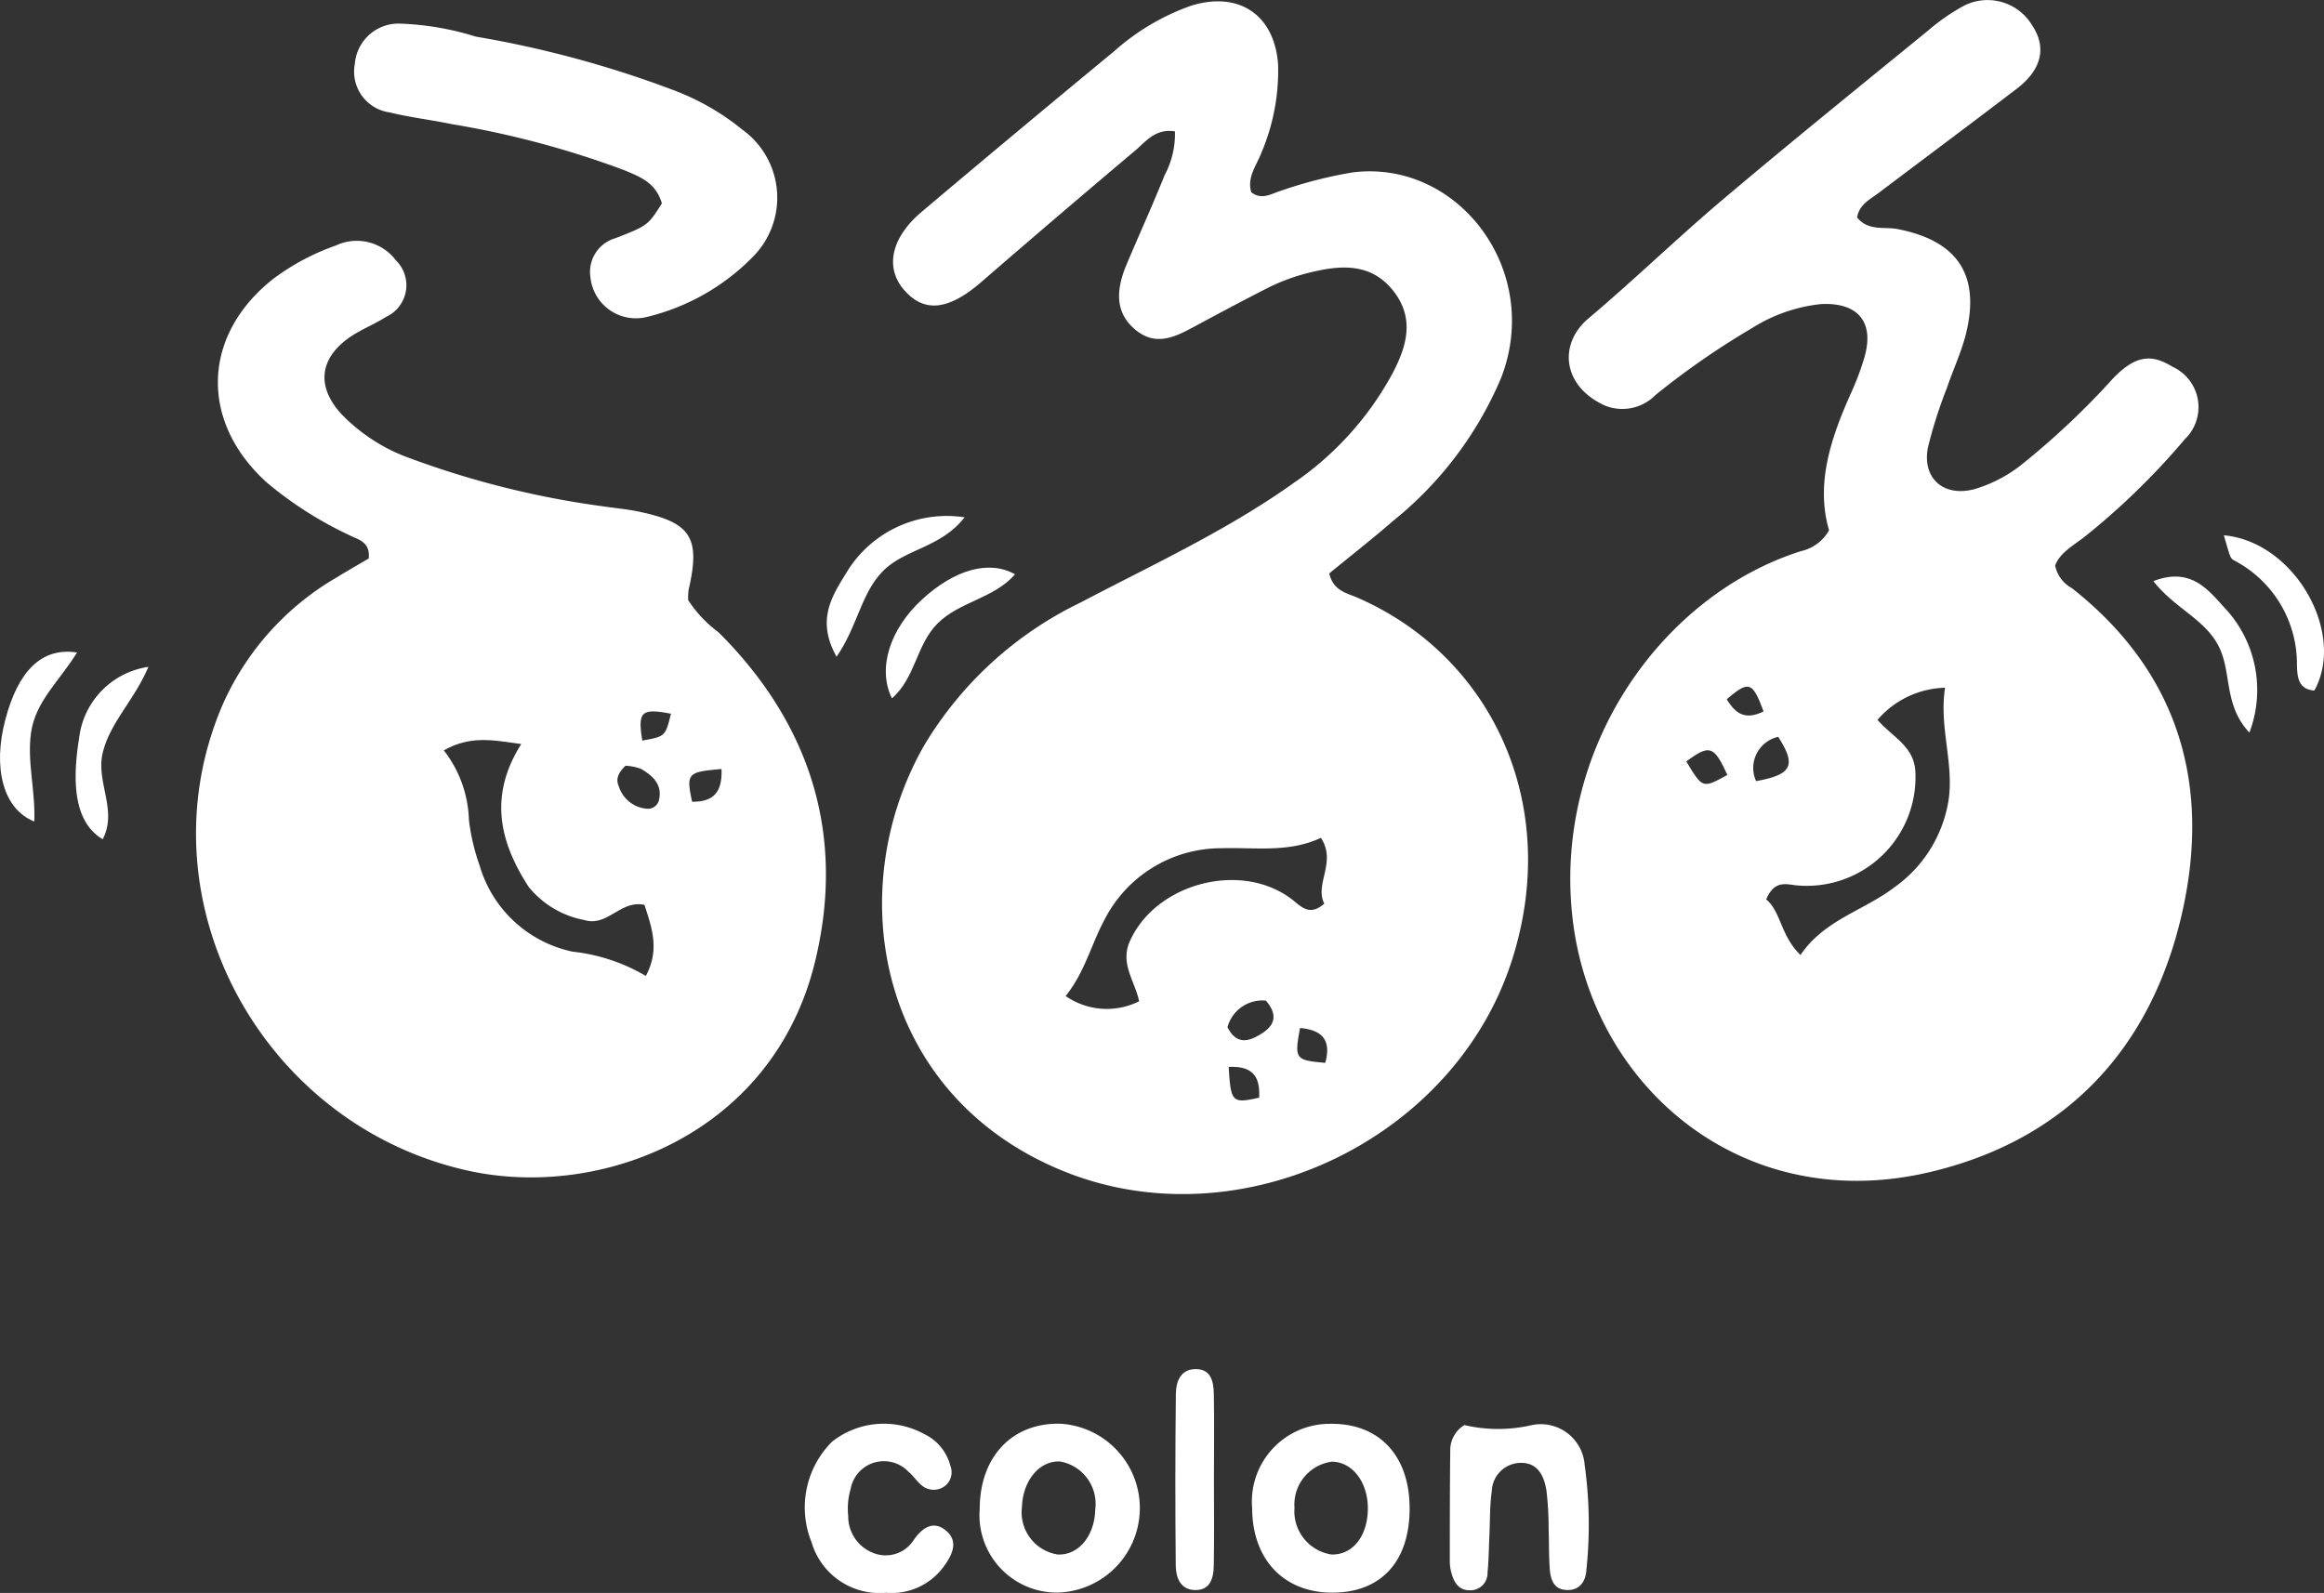 <svg id="グループ_91" data-name="グループ 91" xmlns="http://www.w3.org/2000/svg" width="120.338" height="82.499" viewBox="0 0 120.338 82.499">
  <rect x="0" y="0" width="120.338" height="82.499" fill="#333333" stroke="none"/>
  <path id="パス_1" data-name="パス 1" d="M972.167,646.447c-1.017-.155-1.49.515-2.031.971q-4.023,3.39-8,6.835c-1.712,1.478-2.973,1.609-4.02.376-.968-1.144-.641-2.684.94-4.018q4.949-4.178,9.947-8.3a11.989,11.989,0,0,1,3.979-2.365c2.473-.781,4.337.444,4.526,3.031a10.859,10.859,0,0,1-.847,4.537c-.244.67-.778,1.285-.543,2.085.549.425,1.039.074,1.537-.076a22.652,22.652,0,0,1,3.714-.951c5.478-.684,9.854,5.1,7.68,10.659a18.943,18.943,0,0,1-5.545,7.356c-1.109.963-2.266,1.868-3.349,2.756.221.9.892,1.008,1.414,1.234,6.9,2.972,10.653,10.616,8.056,18.774-2.973,9.34-14.053,14.6-23.127,10.988-9.64-3.84-11.674-14.46-7.31-22.1a19.077,19.077,0,0,1,8.091-7.39c3.742-1.969,7.61-3.742,11.072-6.218a16.192,16.192,0,0,0,5.093-5.669c.722-1.38,1.132-2.793.084-4.184s-2.47-1.445-4.026-1.1a10.348,10.348,0,0,0-2.48.852c-1.323.672-2.632,1.373-3.939,2.076-.986.53-1.959.971-2.991.092-.906-.772-1.067-1.832-.443-3.322.651-1.555,1.355-3.088,1.981-4.652A4.547,4.547,0,0,0,972.167,646.447ZM970.313,691.5c-.229-1.076-1-1.949-.477-3.118,1.373-3.063,5.94-4.213,8.543-2.037.447.375.849.682,1.522.1-.523-1.013.658-2.147-.177-3.41-1.673.788-3.423.484-5.145.539a6.776,6.776,0,0,0-6.063,3.711c-.682,1.261-1.017,2.716-2.009,3.943A3.735,3.735,0,0,0,970.313,691.5Zm4.576,1.345c.477.94,1.115.728,1.718.36.651-.4.969-.923.269-1.739A1.873,1.873,0,0,0,974.889,692.84Zm3.756.044c-.3,1.6-.251,1.664,1.306,1.8C980.273,693.513,979.8,692.989,978.645,692.884Zm-3.694,2.02c.108,1.831.176,1.894,1.577,1.584C976.574,695.493,976.283,694.837,974.951,694.9Z" transform="translate(-911.328 -639.643)" fill="#fff"/>
  <path id="パス_2" data-name="パス 2" d="M994.565,667.129c-.713-2.442.116-4.845,1.185-7.212a13.736,13.736,0,0,0,.635-1.705c.546-1.829-.281-2.883-2.21-2.8a8.275,8.275,0,0,0-3.6,1.247,40.932,40.932,0,0,0-4.985,3.455,2.413,2.413,0,0,1-2.613.563c-2.217-.991-2.448-3.192-.868-4.522,2.372-2,4.6-4.166,6.969-6.168,3.5-2.96,7.071-5.845,10.623-8.745a10.615,10.615,0,0,1,1.824-1.267,2.692,2.692,0,0,1,3.551.992c.766,1.146.514,2.3-.8,3.3-2.356,1.8-4.74,3.574-7.107,5.363-.466.353-1.045.623-1.152,1.3.594.719,1.411.464,2.1.6,3.078.6,4.281,2.347,3.549,5.378-.236.974-.678,1.9-1,2.855a23.72,23.72,0,0,0-.98,3.076c-.313,1.615.833,2.594,2.433,2.152a7.259,7.259,0,0,0,2.328-1.193,40.533,40.533,0,0,0,4.857-4.571c1.122-1.137,1.935-1.256,3.038-.571a2.3,2.3,0,0,1,.642,3.759,37.049,37.049,0,0,1-5.213,5.072c-.577.446-1.246.8-1.5,1.469a1.728,1.728,0,0,0,.872,1.172c5.542,4.367,7.2,10.186,5.707,16.8-1.584,7.014-5.985,11.779-13.087,13.446-9.742,2.287-17.56-4.5-18.495-13.288-.929-8.734,4.656-16.605,11.857-18.881A2.209,2.209,0,0,0,994.565,667.129Zm2.508,9.82c.819.926,1.86,1.349,1.959,2.632a5.629,5.629,0,0,1-6.262,5.926c-.577-.087-1.073-.158-1.461.737.771.638.744,1.887,1.779,2.883,1.218-1.82,3.283-2.3,4.867-3.512a6.833,6.833,0,0,0,2.8-4.517c.282-1.924-.5-3.782-.182-5.814A4.763,4.763,0,0,0,997.073,676.95Zm-6.286,3.171c1.868-.334,2.093-.819,1.144-2.293A1.651,1.651,0,0,0,990.787,680.121ZM989.3,679.8c-.7-1.519-.915-1.588-2.126-.7C988.018,680.506,988.018,680.506,989.3,679.8Zm1.872-3.292c-.571-1.544-.76-1.606-1.906-.625C989.689,676.547,990.15,677.012,991.174,676.511Z" transform="translate(-899.856 -639.665)" fill="#fff"/>
  <path id="パス_3" data-name="パス 3" d="M958.419,666.711a6.418,6.418,0,0,0,1.575,1.671c4.783,4.77,6.581,10.535,5,17.043-2.175,8.979-11.143,12.359-17.987,10.837-10.762-2.395-17.047-14.162-12.656-24.211a14.317,14.317,0,0,1,5.871-6.512c.567-.348,1.147-.678,1.659-.98.083-.865-.528-.964-.989-1.2a19.547,19.547,0,0,1-4.259-2.707c-3.542-3.171-3.4-7.69.343-10.605a12.1,12.1,0,0,1,3.211-1.7,2.533,2.533,0,0,1,3.1.772,1.8,1.8,0,0,1-.5,2.922c-.621.4-1.334.666-1.935,1.092-1.541,1.1-1.676,2.547-.382,3.951a9.235,9.235,0,0,0,3.546,2.284,46.624,46.624,0,0,0,10,2.491c.6.09,1.208.143,1.8.264,2.759.567,3.255,1.346,2.626,4.065A3.656,3.656,0,0,0,958.419,666.711Zm-8.641,7.457c-1.33-.167-2.564-.487-4.01.331a6.146,6.146,0,0,1,1.3,3.6,10.889,10.889,0,0,0,.552,2.356,6.39,6.39,0,0,0,4.808,4.466,9.482,9.482,0,0,1,3.8,1.259c.74-1.379.3-2.52-.069-3.68-1.247-.27-1.91,1.156-3.118.784a4.856,4.856,0,0,1-2.889-1.729C948.693,679.289,948.054,676.9,949.778,674.168Zm5.4,1.125c-.43.412-.5.74-.349,1.067a1.661,1.661,0,0,0,1.493,1.163.586.586,0,0,0,.591-.465c.179-.8-.334-1.25-.93-1.6A2.688,2.688,0,0,0,955.183,675.293Zm4.965.171c-1.77.154-1.826.221-1.52,1.693C959.666,677.171,960.2,676.728,960.147,675.464ZM957.53,672.6c-1.537-.294-1.726-.117-1.485,1.391C957.238,673.775,957.238,673.775,957.53,672.6Z" transform="translate(-922.787 -635.635)" fill="#fff"/>
  <path id="パス_4" data-name="パス 4" d="M954.414,649.811c-.316-1.093-1.157-1.386-1.964-1.727a47.952,47.952,0,0,0-8.958-2.386c-1.054-.22-2.13-.343-3.174-.6a2.131,2.131,0,0,1-1.805-2.5,2.269,2.269,0,0,1,2.3-2.1,14.824,14.824,0,0,1,3.968.675,54.756,54.756,0,0,1,10.309,2.8,12.665,12.665,0,0,1,3.482,2.011,4.343,4.343,0,0,1,.577,6.569A11.43,11.43,0,0,1,953.6,655.7a2.364,2.364,0,0,1-2.887-2.074,1.815,1.815,0,0,1,1.3-2.015C953.71,650.953,953.7,650.928,954.414,649.811Z" transform="translate(-920.141 -639.276)" fill="#fff"/>
  <path id="パス_5" data-name="パス 5" d="M964.475,698.359a4.008,4.008,0,0,1-4.049-4.333c.006-2.7,1.674-4.469,4.176-4.413a4.378,4.378,0,0,1-.127,8.746Zm1.934-4.314a2.225,2.225,0,0,0-1.833-2.477c-1.06-.04-1.918.991-1.962,2.356a2.21,2.21,0,0,0,1.845,2.462C965.538,696.44,966.378,695.432,966.409,694.045Z" transform="translate(-909.696 -615.877)" fill="#fff"/>
  <path id="パス_6" data-name="パス 6" d="M978.136,694c0,2.721-1.448,4.327-3.927,4.362-2.547.035-4.216-1.687-4.226-4.361a4.029,4.029,0,0,1,4.008-4.383C976.542,689.565,978.136,691.251,978.136,694Zm-5.961-.031a2.262,2.262,0,0,0,1.916,2.417c1.1.027,1.876-.958,1.882-2.377.006-1.37-.8-2.418-1.862-2.431A2.238,2.238,0,0,0,972.175,693.966Z" transform="translate(-905.145 -615.876)" fill="#fff"/>
  <path id="パス_7" data-name="パス 7" d="M977.666,689.68a7.7,7.7,0,0,0,3.474.007,2.277,2.277,0,0,1,2.756,2.049,22.4,22.4,0,0,1,.091,5.437c-.031.573-.319,1.064-1,1.05-.706-.015-.861-.562-.9-1.124-.047-.67-.031-1.345-.055-2.018a16.951,16.951,0,0,0-.115-2.013c-.124-.769-.461-1.478-1.4-1.428a1.514,1.514,0,0,0-1.429,1.461c-.106.729-.087,1.476-.121,2.214-.032.672-.034,1.346-.1,2.015a.886.886,0,0,1-.9.908c-.571.012-.824-.381-.959-.865a2.232,2.232,0,0,1-.094-.6c0-1.953,0-3.9.024-5.858A1.527,1.527,0,0,1,977.666,689.68Z" transform="translate(-901.842 -615.874)" fill="#fff"/>
  <path id="パス_8" data-name="パス 8" d="M958.482,698.369a3.668,3.668,0,0,1-3.849-2.614,4.81,4.81,0,0,1,1.063-5.214,4.338,4.338,0,0,1,4.755-.4,2.515,2.515,0,0,1,1.37,1.658.9.9,0,0,1-.329,1.072.96.96,0,0,1-1.138-.049c-.263-.2-.443-.511-.7-.717a1.752,1.752,0,0,0-3,.892,3.634,3.634,0,0,0-.124,1.392,2.027,2.027,0,0,0,1.271,1.907,1.722,1.722,0,0,0,2.135-.683c.452-.632,1.022-1.014,1.679-.444s.267,1.28-.124,1.822A3.338,3.338,0,0,1,958.482,698.369Z" transform="translate(-912.609 -615.877)" fill="#fff"/>
  <path id="パス_9" data-name="パス 9" d="M969.288,693.423c0,1.481.018,2.961-.008,4.442-.012.632-.165,1.289-.97,1.275-.772-.013-1-.669-1-1.287q-.044-4.44.006-8.88c.007-.616.235-1.268,1.011-1.277.821-.01.942.664.955,1.284C969.309,690.462,969.288,691.943,969.288,693.423Z" transform="translate(-906.429 -616.789)" fill="#fff"/>
  <path id="パス_10" data-name="パス 10" d="M962.2,657.847c-1.228,1.566-3.043,1.631-4.178,2.735-1.181,1.152-1.333,2.849-2.452,4.484-1.092-1.94-.187-3.2.521-4.374A6.067,6.067,0,0,1,962.2,657.847Z" transform="translate(-912.251 -631.054)" fill="#fff"/>
  <path id="パス_11" data-name="パス 11" d="M930.054,662.569c-.92,1.485-2.148,2.527-2.383,4.147-.217,1.51.235,3.016.168,4.607-1.63-.647-2.157-2.8-1.5-5.276C927,663.536,928.21,662.287,930.054,662.569Z" transform="translate(-926.063 -628.776)" fill="#fff"/>
  <path id="パス_12" data-name="パス 12" d="M1004.065,658.444c3.674.337,6.336,5.07,4.684,8.041-.843-.061-.881-.72-.9-1.31a6.047,6.047,0,0,0-3.232-5.418C1004.38,659.625,1004.4,659.593,1004.065,658.444Z" transform="translate(-888.912 -630.721)" fill="#fff"/>
  <path id="パス_13" data-name="パス 13" d="M957.449,666.348c-.766-1.557-.1-3.6,1.575-5.134s3.456-2.046,4.8-1.289c-1.1,1.261-2.863,1.4-4.013,2.548C958.707,663.574,958.672,665.292,957.449,666.348Z" transform="translate(-911.265 -630.181)" fill="#fff"/>
  <path id="パス_14" data-name="パス 14" d="M932.483,663.061c-.755,1.769-1.986,2.871-2.367,4.458-.36,1.506.784,2.973,0,4.47-1.289-.766-1.665-2.492-1.224-5.217A4.226,4.226,0,0,1,932.483,663.061Z" transform="translate(-924.798 -628.523)" fill="#fff"/>
  <path id="パス_15" data-name="パス 15" d="M1001.593,660.129c1.882-.732,2.792.387,3.627,1.317a6.206,6.206,0,0,1,1.345,6.525c-1.32-1.392-.918-3.074-1.557-4.4C1004.293,662.093,1002.727,661.576,1001.593,660.129Z" transform="translate(-890.09 -630.031)" fill="#fff"/>
</svg>
